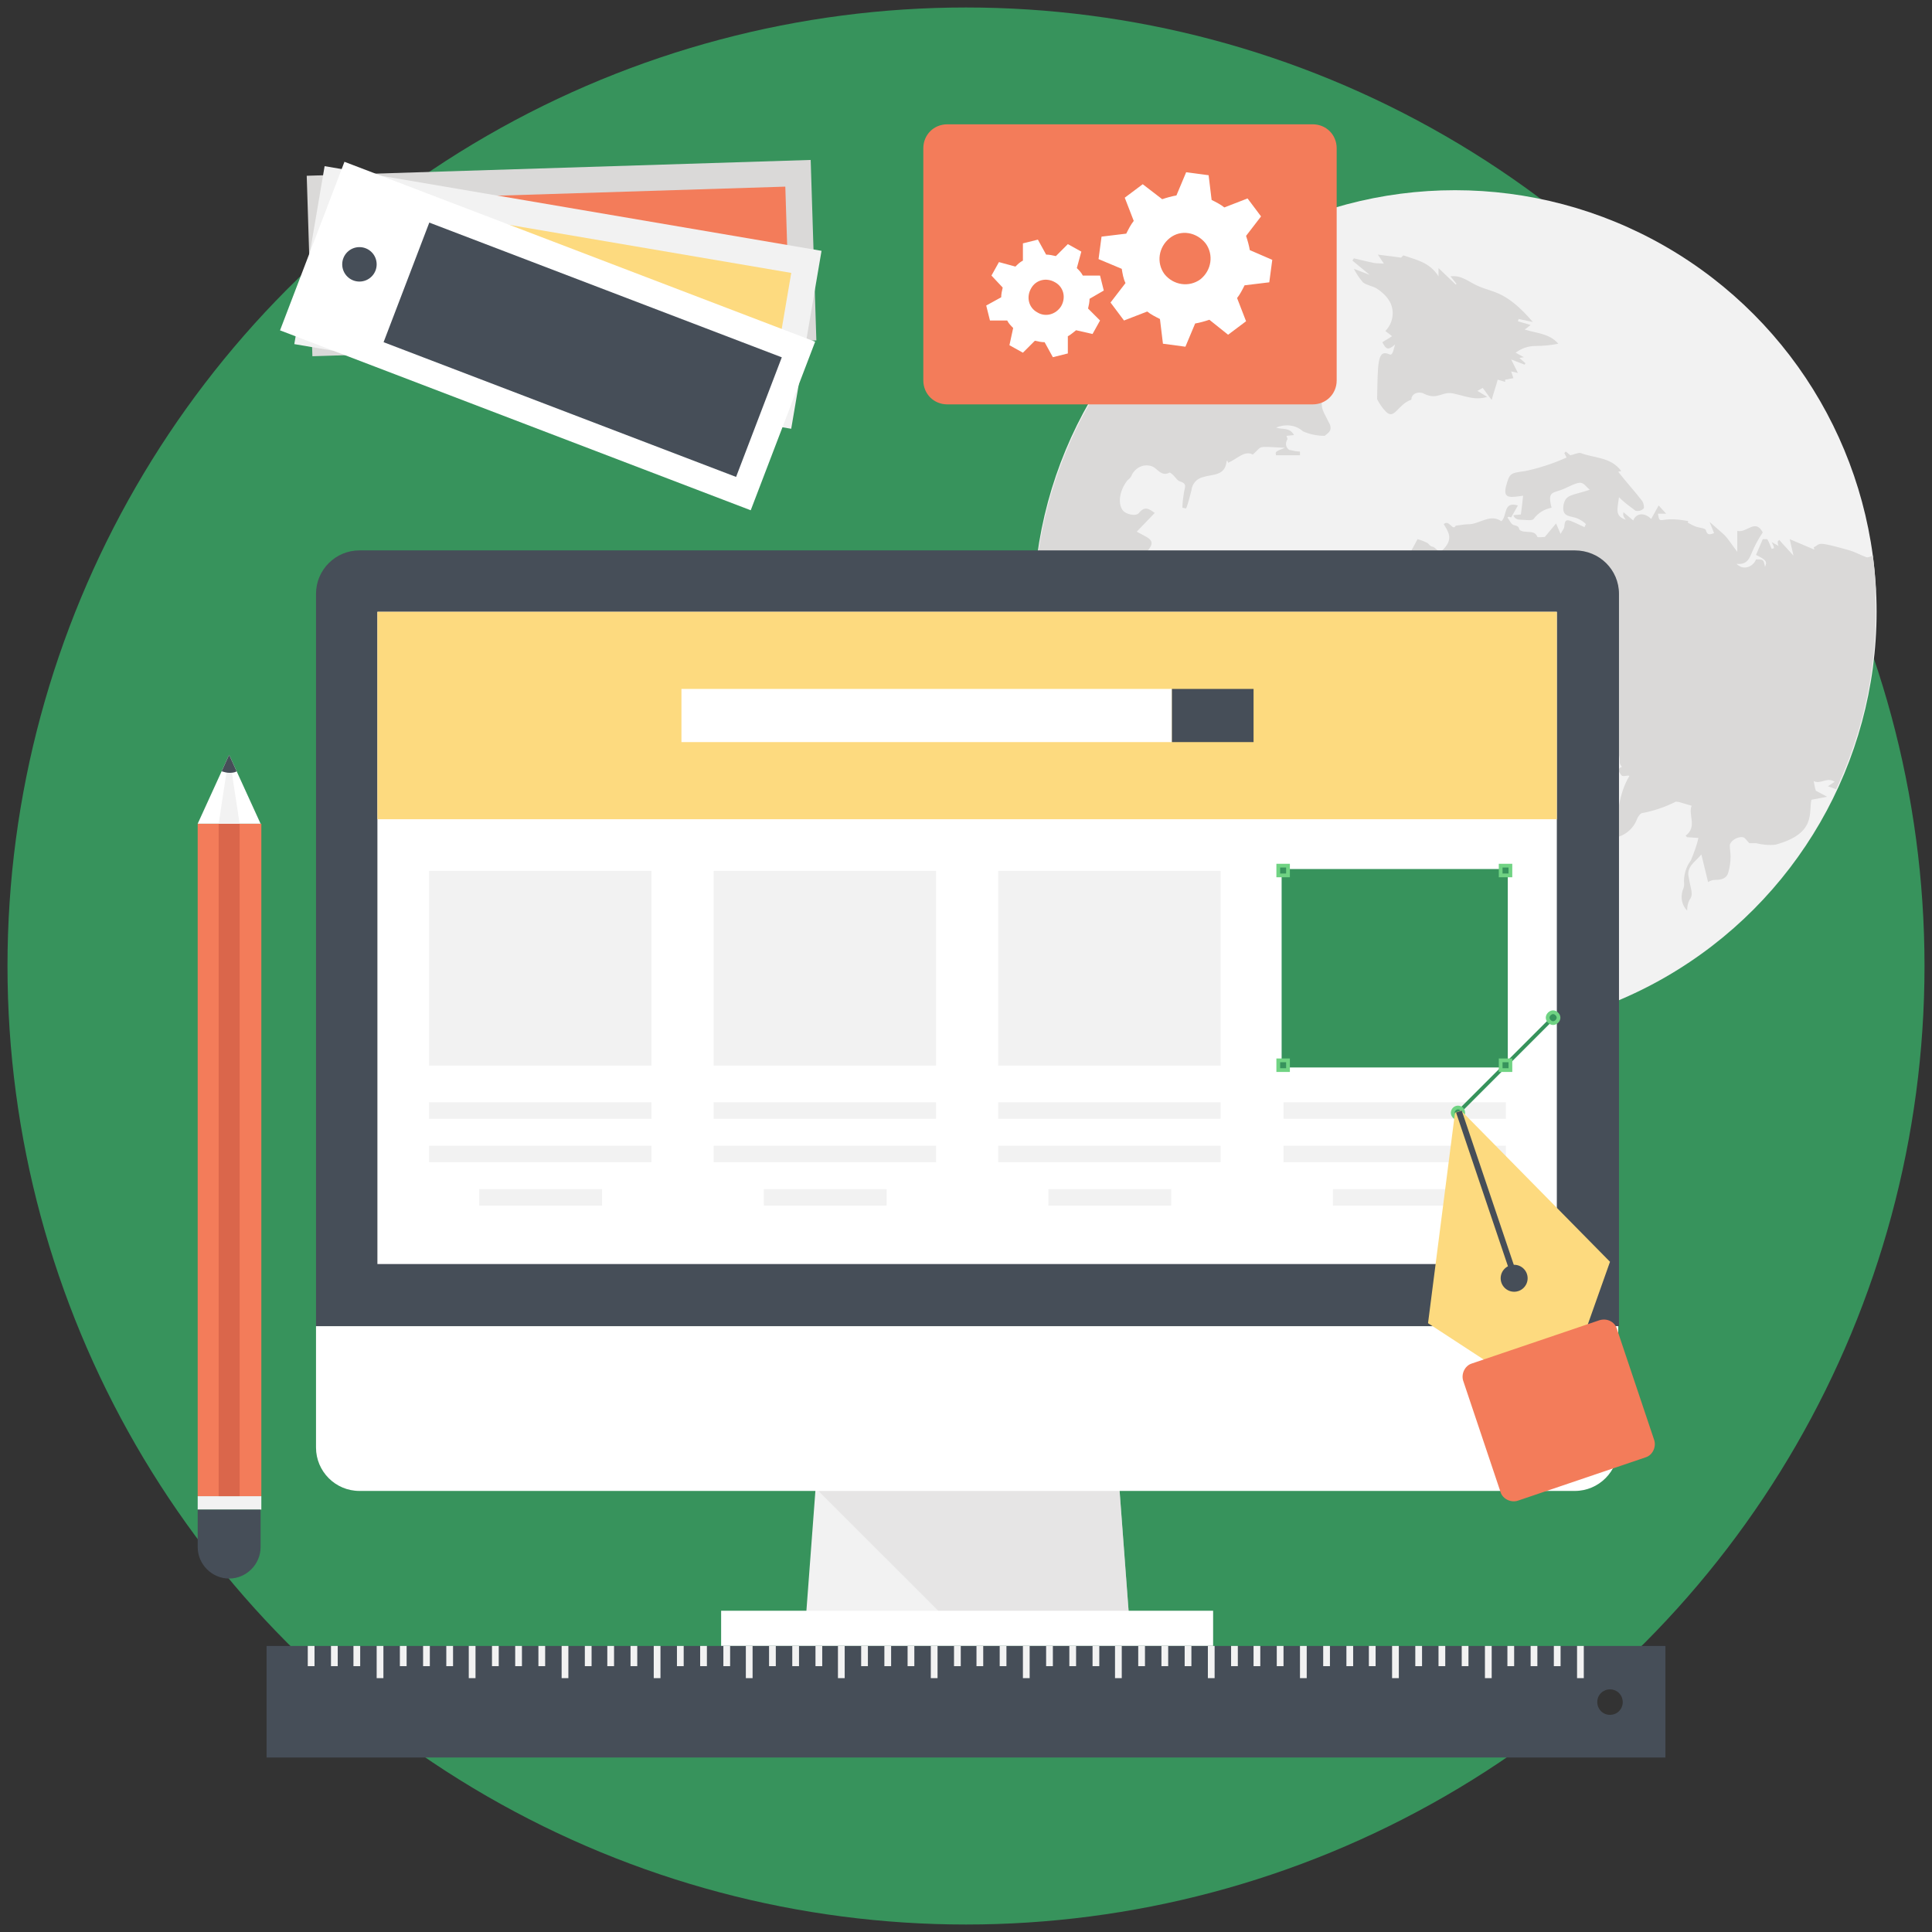 <?xml version="1.0" encoding="utf-8"?>
<!-- Generator: Adobe Illustrator 24.1.3, SVG Export Plug-In . SVG Version: 6.00 Build 0)  -->
<svg version="1.1" id="Layer_1" xmlns="http://www.w3.org/2000/svg" xmlns:xlink="http://www.w3.org/1999/xlink" x="0px" y="0px"
	 viewBox="0 0 258 258" style="enable-background:new 0 0 258 258;" xml:space="preserve">
<rect x="0" y="0" width="258" height="258" fill="#333333" stroke="none"/>
<style type="text/css">
	.st0{fill:#37935C;}
	.st1{fill:#F2F2F2;}
	.st2{fill:#DAD9D8;}
	.st3{opacity:0.5;fill:#DAD9D8;enable-background:new    ;}
	.st4{fill:#FFFFFF;}
	.st5{fill:#464E58;}
	.st6{fill:#FDDA7F;}
	.st7{fill:#37935C;stroke:#37935C;stroke-width:0.5;stroke-miterlimit:10;}
	.st8{fill:none;stroke:#37935C;stroke-width:0.5;stroke-miterlimit:10;}
	.st9{fill:#37935C;stroke:#70D383;stroke-width:0.5;stroke-miterlimit:10;}
	.st10{fill:#F37C5A;}
	.st11{fill:#DA664B;}
</style>
<circle class="st0" cx="129" cy="129" r="128"/>
<circle class="st1" cx="194.3" cy="81.7" r="56.3"/>
<path class="st2" d="M250.5,78.9L250.5,78.9c0-0.1,0-0.2,0-0.3l0,0C250.5,78.7,250.5,78.8,250.5,78.9z"/>
<path class="st2" d="M176.9,58.2c-1,0-2-0.2-2.9-0.6c-1-0.9-2.4-1-3.6-0.5c0.8,0.3,1.8-0.1,2.4,1l-1,0.1c0,0.1,0.2,0.4,0.1,0.5
	c-0.3,0.5-0.2,1.1,0.3,1.4c0,0,0,0,0.1,0c0.4,0.1,0.9,0.2,1.3,0.2v0.5h-3.2c-0.1-0.5-0.1-0.5,1.2-1c-4-0.2-2.9-0.3-4.3,0.9
	c-1.1-0.6-2.1,0.6-3.3,1.1l-0.1-0.3c0,0-0.1,0.1-0.1,0.1c-0.2,2-1.9,1.7-3.1,2.1c-0.9,0.2-1.5,0.9-1.6,1.8c-0.2,0.8-0.4,1.6-0.7,2.4
	l-0.5-0.1c0-0.7,0.1-1.3,0.2-2c0.1-0.7,0.5-1.2-0.5-1.5c-0.4-0.1-0.7-0.7-1.1-1c-0.1-0.1-0.3-0.2-0.3-0.2c-1.1,0.6-1.6-0.5-2.3-0.8
	c-1-0.4-2.1,0-2.7,1c-0.1,0.3-0.3,0.6-0.6,0.8c-1,1.2-1.4,3-0.7,4c0.4,0.6,1.8,0.9,2.2,0.4c0.8-1,1.4-0.5,2.1,0l-2.4,2.5l1.3,0.7
	c2.1,1.2-1.4,2.2-0.5,4.2c0.1,0.2,0.4,0.6,0.6,0.6c0.6-0.1,1.3,0.3,1.4,0.9c0,0,0,0.1,0,0.1l3.5-0.7l0.1,0.3l-0.7,0.5
	c0.9,0.2,0.8,0,1.6,0.8c0.5,0.4,0.9,1.2,1.4,1.3c1.1,0.2,1,1,1.3,1.6c0.6,1,0.2,2.5,1.7,3.2c0.8,0.3,0.9,1.3,0.9,2.2s-0.8,1.8,0,2.5
	c1.1,1,1.3,2.6,2.8,3.2c0.4,0.2,0.7,1.5,0.9,1.9c1.8,2.6-3,3.2-3.6,4.3c-0.7,1.4-1.7,2.5-3,3.4c-1.5,1-4.1-1-5,1.2
	c-0.6,1.4-1.8,0.9-2.8,1.7c-1.9,1.5-1.9,1.5-3.4,0.2c0,0.6-0.2,1.2-0.5,1.8c-0.5,0.7-1.1,0.6-2.8-0.1c-0.5,0.5-0.9,1.7-1.8,0.4
	l-0.6,0.9c-0.8-1.5-1.5-3-2.1-4.5c-6.5-15.4-5.8-32.8,1.9-47.7c0.2-0.4,0.5-0.9,0.7-1.3c4.2-7.7,10.3-14.3,17.6-19.3
	c0.6,1,1.8,1.6,2.9,1.2c-0.1-0.2-0.3-0.4-0.4-0.6l0.8-0.3l0.5,0.5c0.5-0.5,0.9-1,1.3-1.4c0.2-0.2,0.4-0.5,0.5-0.8
	c0.3-1,0.9-1.2,1.7-0.6c0.3,0.3,0.6,0.5,1.2,1l-2.5,0.4c0,0.9,0,1.6,0.1,2.5c0.5,0.2,0.2,0.7-0.1,1.4c0.4-0.2,0.6-0.4,1.2-0.7
	c-0.1,0.9-0.2,1.5-0.3,2.4l2-1.4c0-0.1-0.1-0.2-0.1-0.3c0.8,0.1,1.1,0.7,1.4,1.3c0,0.2,0,0.3-0.1,0.5c-0.3,0.3-0.5,0.7-0.5,1.1
	c-0.8,0.4-1.9,0.2-2.4-0.7c-0.1,0.2-0.2,0.4-0.3,0.6l0,0l0,0l0,0c-0.7,0.4-1.4,0.6-2.1,0.6c-1-0.2-3.6,0.9-4.1,1.8
	c-0.1,0.2-0.2,0.4-0.1,0.7c0.1,0.6,0.3,1.1,0.4,1.5l3.1,3.9c-0.1,1-0.3,2-0.4,3c1.3,0,1.3,0,1.7-2c2.1,0,2.5-0.6,2.1-2.2l1.5-2.8
	c1.4,0.5,2.5,1.7,2.9,3.2c-0.6,0.7-0.5,1.7,0.2,2.2c0,0,0,0,0,0l2-0.8c-0.4,4.5-0.6,3.4,0.8,6.2C177.9,57.5,177.4,57.8,176.9,58.2z"
	/>
<path class="st2" d="M197.3,52.2l0.7-0.4c0.4,0.5,0.7,1,1.2,1.6c0.3-1.1,0.6-1.9,0.8-2.7L201,51c0-0.1,0-0.2,0-0.3l1.1-0.2l-0.3-0.9
	l0.9,0.2l-0.9-1.8l1.8,0.7l0.1-0.2l-0.8-0.7l0.6-0.1l-1.1-0.6c0.8-0.6,1.7-0.9,2.7-0.9c1,0,2-0.1,3-0.3c-1.2-1.4-3-1.4-4.5-1.9
	c0.2-0.1,0.4-0.3,0.8-0.6l-1.7-0.5l0.1-0.3l1.9,0.4c-3.6-4.2-5.3-3.9-7.3-4.8c-1.2-0.5-2.2-1.5-3.7-1.3l0.8,1l-0.1,0.1l-2.3-2.2
	c0,0.5,0,0.7,0,1.1c-1.2-1.9-3-2.2-4.7-2.8l-0.3,0.3L184,34l0.8,1.2c-1.6-0.1-0.6,0.1-4-0.7l-0.2,0.3l2.3,1.9l-2.1-0.8
	c0.3,0.6,0.7,1.2,1.2,1.8c0.5,0.4,1.3,0.5,1.8,0.8c0.8,0.5,1.4,1.1,1.8,1.8c0.7,1.3,0.4,2.9-0.6,3.9l0.9,0.7l-1.3,0.8
	c0.5,1,0.8,1.1,1.7,0.3c-0.2,0.6-0.3,1.6-0.8,1.3c-1.6-0.7-1.5,1.3-1.6,6c0.3,0.6,0.7,1.2,1.2,1.7c1.1,1.1,1.6-1,3.3-1.6
	c0.1,0,0.1-0.2,0.1-0.3c0.2-0.6,0.9-0.8,1.5-0.6c0.1,0,0.1,0.1,0.2,0.1c1.9,0.9,2.4-0.5,4.1,0c1.4,0.3,2.7,0.9,4.3,0.4L197.3,52.2z"
	/>
<path class="st2" d="M250.5,78.9c0-0.1,0-0.2,0-0.3l0,0c-0.1-1.5-0.2-3-0.4-4.4c-0.3,0.1-0.6,0.3-0.9,0.2c-0.8-0.3-1.5-0.7-2.2-0.9
	c-4.6-1.3-3.8-0.9-4.8-0.4l0.1,0.3L239,72c0.2,0.8,0.3,1.4,0.5,2.2c-0.7-0.8-1.3-1.4-1.9-2.1l-0.2,0.2c0,0.2,0,0.3,0.1,0.6l-0.9-0.5
	c0.2,0.4,0.3,0.6,0.3,0.8l-0.3,0.1c-0.2-0.4-0.3-0.8-0.6-1.3h-0.6l-0.9,2.1c1.4,0.7,1.5,0.9,1.2,1.6c-0.2-1-0.2-1-1.2-1
	c-0.3,0.8-1.2,1.3-2,1c-0.2-0.1-0.4-0.2-0.6-0.4c1.2,0.1,1.6-0.4,2-1.4c0.4-1,0.9-1.9,1.5-2.8c-1-1.9-2.1,0.1-3.4-0.2
	c0,0.9,0,1.7,0,2.8c-2-2.7-1-1.6-3.7-4l0.6,1.5c-0.6,0.2-0.9,0.3-1.1-0.4c-0.1-0.3-0.9-0.3-1.4-0.5s-0.6-0.3-1-0.5
	c0-0.1,0-0.2,0.1-0.2c-4-0.8-3.8,0.7-4.1-1h1.1l-1-1.1l-1,1.8c-0.9-0.9-2-0.8-2.4,0.2l-1.3-1.1c-0.1,0.4,0,0.6,0.3,1
	c-1.5-0.5-1.1-1.4-0.9-3c0.7,0.7,1.4,1.2,2.2,1.8c0.4,0.1,0.8,0,1.1-0.3c0.1-0.1,0-0.7-0.2-1c-1-1.3-2.2-2.6-3.2-3.9l0.4-0.1
	c-1.4-1.9-3.6-1.7-5.4-2.4c-0.3-0.1-0.9,0.2-1.4,0.3l-0.6-0.5l-0.2,0.2c0.1,0.2,0.2,0.4,0.3,0.6c-1.8,0.8-3.6,1.4-5.5,1.8
	c-2,0.3-2.1,0.2-2.6,2.1c-0.4,1.7,0.7,1.4,2.3,1.2c-0.1,1-0.2,1.7-0.3,2.5l-1,0.1c0.1,0.4,0.5,0.6,0.9,0.6c0.6,0,1.6,0.2,1.8-0.1
	c0.6-0.8,1.4-1.3,2.4-1.5c-0.6-2.3,0.2-1.9,1.6-2.5c0.5-0.2,1.9-1,2.4-0.8c0.4,0.1,0.6,0.5,1.1,0.9c-2.4,0.8-3.2,0.6-3.5,2
	c-0.3,1.8,1,1.4,2,1.9c0.4,0.2,0.7,0.4,1,0.7c-0.1,0.1-0.1,0.2-0.2,0.4c-2.2-1-2.6-1.4-2.7-0.1c0,0.3-0.3,0.6-0.5,1l-0.6-1.4
	l-1.5,1.8c-0.2,0-0.9,0.1-1,0c-0.3-0.8-1-0.6-1.6-0.7c-0.3,0-0.7-0.1-0.8-0.3c-0.1-0.5-0.5-0.5-0.8-0.6s-0.5-0.6-0.8-1l0.2-0.1
	l0.3,0.1l0.9-1.6c-2-0.6-1.4,1.4-2.2,2.1c-1.5-1-2.8,0.3-4.2,0.4c-0.6,0-1.2,0.1-1.9,0.2c-0.4,0.8-0.9-0.9-1.6-0.2
	c0.6,1,1.3,1.9,0,3.3c-0.7,0.8-1-0.2-1.5-0.3c-0.3,0-0.5-0.4-0.7-0.5c-0.4-0.2-0.9-0.4-1.3-0.5l-2,3.7h0.3l0.8,1.2
	c1.3,0.3,2.3,0.8,3.3-0.4c0.3-0.4,0.7-0.6,1.2-0.7c0.6-0.1,1.2,0.1,1.4-0.7c0-0.1,0.7-0.1,0.8,0c0.5,0.7,1.2,0.5,1.9,0.5
	c0.2,0,0.7,0.3,0.7,0.4c0,1.1,0.3,2.2,0.9,3.2c0.1,0.5,0.1,1,0,1.4c-0.8-0.2-1.1-0.3-1.9-0.4c0.3,0.5,0.6,0.9,0.8,1.3l2.2-1.5
	L200,80c0.1-0.2,0-0.3-0.1-0.5c-1.4-3.9-1.1-3-0.7-4c0.7,0.8,0.4,0.1,1.7,3.5c0,0.2,0,0.4,0,0.6c-0.1,1-0.3,2.1-0.4,3.1
	c0,0.1,0.2,0.3,0.2,0.3l1.1-0.5c0-0.5,0-1,0-1.4c3.4,0-0.1,2.1,1.9,3.9c0.4,0.2,0.7,0.4,1,0.6c0.2,0.2,0.5,0.3,0.8,0.3
	c0.6,0,0.9,0.3,0.6,0.8c-0.6,0.8-1.2,1.5-2,2.1c-0.2,0.1-0.9-0.5-1.3-0.7c-0.1,0-0.1-0.1-0.2-0.1c-1.6-0.1-2.2-1.4-3-2.4
	c-0.6-0.8-1.1-0.9-1.7-0.1c-0.1,0.2-0.6,0.3-0.7,0.3c-2.1-2.7-0.3-1.2-2.9-4.1h0.4c1.1-2,1-1.4-0.2-2.2c-0.1-0.1-0.2-0.2-0.3-0.2
	c-1.2-0.5-2.5-0.9-3.8-1.1c-0.9,0-1.7-0.5-2.2-1.2c-0.9,0.3-2.9,0.7-3.3,1.6s-1.1,0.9-1.9,1c-0.3,0-0.6,0.1-0.9,0.2
	c-0.4,0.2-3.3,2-3.3,2.4c-0.1,2.9-3,2.9-2.2,5.7c0.2,0.5,0.3,1,0.2,1.5c-0.3,1,0.4,1.7,0.5,2.6c0.1,1.2,0.9,1.4,1.9,1.4
	c0.1,0,0.3,0.1,0.4,0.2c1.5,1.6,4.8,0.1,4.2,2.5c0,0.2,0.2,0.5,0.4,0.6c1.3,0.7,1.3,1,0.4,2.2c-1.9,2.6-0.7,0.4-1.2,5.5
	c-0.3,2.8-3.5,3.4-3.6,6.2c0,1.3-1.6,8-1.7,8.7c-0.2,1.3,0.3,1.8,2.8,2.3c2.2,0.5,3.8-0.7,5.3-2c0.5-0.5,0.8-1,1.6-0.8
	c0.6,0.1,1-1.4,1.2-1.9c0.5-1,0.5-0.6,2.8-1.2c0.4-0.1,1-0.2,1.2-0.5c2.5-4.2,0.5-6.5,7-7.9c2.2-0.6,4-1.9,5.3-3.7
	c-1-0.2-1.9-0.5-2.9-0.8c-0.3-0.1-0.6-0.8-0.5-1c0.6-1.3-0.5-2.3-0.4-3.3c0.8-5.4,0.5-1.1,0.9-7.8h0.4c0.2,0.4,0.3,0.9,0.4,1.3
	c-0.1,1.3,0.4,2.6-0.3,3.8c0.1,1.3,0,2.6-0.2,3.9c-0.5,1.5-0.5,1.6,1,1.9c1.7,0.2,3.3,0.2,5,0c1.2-0.3,2.4-0.8,3.5-1.4
	c-0.3-1-0.6-2-0.8-2.8c-0.5,0.1-1,0.1-1.6,0c-1.2-0.2-0.2-0.9-0.2-1.4l-0.4,0.1c-0.1-2.1-0.3-3.1,0.6-2.9c0.7,0.1,0.6,0.6,0.6,1.1
	c-0.2,1.1,0.5,2.2,1.7,2.5c0,0,0.1,0,0.1,0c0.1,0.4,0.1,0.9,0.3,1.1c1.6,1.8,3.9,1.3,3.8,3.9c0,0.2,0.1,0.4,0.3,0.6
	c-0.8,0.3-0.3,0.8-0.1,1.1s0.7,0,1.1,0.1c-1.5,2.5-1.6,5.4-2,8.3c1.4-0.3,2.5-1.2,3-2.5c0.1-0.3,0.4-0.7,0.6-0.8
	c1.6-0.3,3.1-0.8,4.5-1.5c0.1-0.1,0.3,0,0.5,0l1.7,0.5c-0.5,1.2,0.8,2.8-0.8,4l0.2,0.2l1.5,0.1c-0.2,1-0.6,2-1,3
	c-0.7,0.9-1,2.1-0.9,3.2c0,0.3-0.1,0.6-0.2,0.8c-0.3,1-0.1,2,0.6,2.7c0-0.5,0.1-1,0.3-1.4c0.6-0.8,0.2-1.3-0.1-3.1
	c-0.3-1.4,0.9-2,1.7-3l0.9,3.7c0.3-0.2,0.6-0.3,1-0.3c0.8,0,1.5-0.2,1.7-1c0.2-0.7,0.3-1.4,0.3-2.1c0-0.5-0.1-1-0.1-1.5
	s0.9-1.2,1.7-1.1c0.3,0,0.6,0.5,0.9,0.8c0.3,0,0.6,0,0.9,0c0.8,0.2,1.7,0.3,2.6,0.2c5.5-1.5,4.4-4.3,4.8-6l2.1-0.4l-1.5-0.8
	c-0.1-0.2-0.2-0.7-0.3-1.3c0.9,0.5,1.8-0.6,2.8,0.1l-0.9,0.6l1.1,0.4c3.9-8.3,5.7-17.4,5.2-26.6L250.5,78.9z"/>
<polygon class="st1" points="149.4,197.6 109,197.6 107.5,217.6 150.9,217.6 "/>
<polygon class="st3" points="109,197.6 108.9,198.7 127.8,217.6 150.9,217.6 149.4,197.6 "/>
<rect x="96.3" y="215.1" class="st4" width="65.7" height="4.7"/>
<path class="st5" d="M216.2,79.3v97.8h-174V79.3c0-3.2,2.6-5.8,5.8-5.8h0h162.3C213.6,73.5,216.2,76.1,216.2,79.3L216.2,79.3z"/>
<rect x="50.4" y="81.7" class="st4" width="157.5" height="87.1"/>
<rect x="50.4" y="81.7" class="st6" width="157.5" height="27.7"/>
<path class="st4" d="M42.2,177.1v16.2c0,3.2,2.6,5.8,5.8,5.8h162.3c3.2,0,5.8-2.6,5.8-5.8v-16.2H42.2z"/>
<rect x="91" y="92" class="st4" width="65.5" height="7.1"/>
<rect x="156.5" y="92" class="st5" width="10.9" height="7.1"/>
<rect x="57.3" y="116.3" class="st1" width="29.7" height="26"/>
<rect x="57.3" y="147.2" class="st1" width="29.7" height="2.2"/>
<rect x="57.3" y="153" class="st1" width="29.7" height="2.2"/>
<rect x="64" y="158.8" class="st1" width="16.4" height="2.2"/>
<rect x="95.3" y="116.3" class="st1" width="29.7" height="26"/>
<rect x="95.3" y="147.2" class="st1" width="29.7" height="2.2"/>
<rect x="95.3" y="153" class="st1" width="29.7" height="2.2"/>
<rect x="102" y="158.8" class="st1" width="16.4" height="2.2"/>
<rect x="133.3" y="116.3" class="st1" width="29.7" height="26"/>
<rect x="133.3" y="147.2" class="st1" width="29.7" height="2.2"/>
<rect x="133.3" y="153" class="st1" width="29.7" height="2.2"/>
<rect x="140" y="158.8" class="st1" width="16.4" height="2.2"/>
<rect x="171.4" y="147.2" class="st1" width="29.7" height="2.2"/>
<rect x="171.4" y="153" class="st1" width="29.7" height="2.2"/>
<rect x="178" y="158.8" class="st1" width="16.4" height="2.2"/>
<rect x="171.4" y="116.3" class="st7" width="29.7" height="26"/>
<line class="st8" x1="194.7" y1="148.6" x2="207.4" y2="135.9"/>
<rect x="200.4" y="141.6" class="st9" width="1.3" height="1.3"/>
<rect x="170.7" y="115.6" class="st9" width="1.3" height="1.3"/>
<rect x="200.4" y="115.6" class="st9" width="1.3" height="1.3"/>
<rect x="170.7" y="141.6" class="st9" width="1.3" height="1.3"/>
<circle class="st9" cx="194.7" cy="148.6" r="0.7"/>
<path class="st9" d="M207.9,136.4c-0.3,0.3-0.7,0.3-1,0s-0.3-0.7,0-1c0.3-0.3,0.7-0.3,1,0C208.2,135.7,208.2,136.1,207.9,136.4z"/>
<polygon class="st6" points="195.1,148.3 194.3,148.6 190.7,176.7 200.5,183.1 211.1,179.5 215,168.5 "/>
<rect x="198" y="147.8" transform="matrix(0.948 -0.32 0.32 0.948 -40.557 71.814)" class="st5" width="0.8" height="23.1"/>
<circle class="st5" cx="202.2" cy="170.7" r="1.8"/>
<path class="st10" d="M215.9,177.4l5,14.9c0.3,0.9-0.2,2-1.1,2.3l-17.1,5.8c-0.9,0.3-2-0.2-2.3-1.1l-5-14.9c-0.3-0.9,0.2-2,1.1-2.3
	l17.1-5.8C214.6,176,215.6,176.5,215.9,177.4z"/>
<rect x="41.3" y="22.4" transform="matrix(1 -3.141076e-02 3.141076e-02 1 -1.044 2.37)" class="st2" width="67.3" height="24.1"/>
<rect x="54.7" y="25.7" transform="matrix(1 -3.141076e-02 3.141076e-02 1 -1.036 2.525)" class="st10" width="50.4" height="17.1"/>
<rect x="62.5" y="6.1" transform="matrix(0.168 -0.986 0.986 0.168 22.786 106.552)" class="st1" width="24.1" height="67.3"/>
<rect x="70.8" y="15.4" transform="matrix(0.168 -0.986 0.986 0.168 26.018 112.059)" class="st6" width="17.1" height="50.4"/>
<rect x="61.1" y="11.2" transform="matrix(0.357 -0.934 0.934 0.357 5.121 97.184)" class="st4" width="24.1" height="67.3"/>
<rect x="69.2" y="21.5" transform="matrix(0.357 -0.934 0.934 0.357 6.438 102.653)" class="st5" width="17.1" height="50.4"/>
<circle class="st5" cx="48" cy="35.3" r="2.3"/>
<path class="st10" d="M178.5,19.8v31c0,1.8-1.4,3.2-3.2,3.2h-48.8c-1.8,0-3.2-1.4-3.2-3.2l0,0v-31c0-1.8,1.4-3.2,3.2-3.2h48.8
	C177.1,16.6,178.5,18,178.5,19.8z"/>
<path class="st4" d="M145.9,44.6l1-1.8l-1.6-1.6c0.1-0.4,0.2-0.9,0.2-1.3l1.9-1.1l-0.5-2h-2.3c-0.2-0.4-0.5-0.7-0.8-1l0.6-2.2
	l-1.8-1l-1.6,1.6c-0.4-0.1-0.9-0.2-1.3-0.2l-1.1-2l-2,0.5v2.3c-0.4,0.2-0.7,0.5-1,0.8l-2.2-0.6l-1,1.8l1.5,1.6
	c-0.1,0.4-0.2,0.9-0.2,1.3l-2,1.1l0.5,2h2.3c0.2,0.4,0.5,0.7,0.8,1l-0.5,2.3l1.8,1l1.6-1.6c0.4,0.1,0.9,0.2,1.3,0.2l1.1,2l2-0.5
	v-2.3c0.4-0.2,0.7-0.5,1.1-0.8L145.9,44.6z M138.5,41.7c-1.1-0.6-1.5-2-0.8-3.2c0.6-1.1,2-1.5,3.2-0.8c1.1,0.6,1.5,2,0.8,3.2
	c0,0,0,0,0,0C141,42,139.6,42.4,138.5,41.7z"/>
<path class="st4" d="M164,44.7l2.4-1.8l-1.2-3.1c0.4-0.5,0.7-1.1,1-1.7l3.3-0.4l0.4-3l-3-1.3c-0.1-0.6-0.3-1.3-0.5-1.9l2-2.6
	l-1.8-2.4l-3.1,1.2c-0.5-0.4-1.1-0.7-1.7-1l-0.4-3.3l-3-0.4l-1.3,3.1c-0.6,0.1-1.3,0.3-1.9,0.5l-2.6-2l-2.4,1.8l1.2,3.1
	c-0.4,0.5-0.7,1.1-1,1.7l-3.3,0.4l-0.4,3l3.1,1.3c0.1,0.6,0.2,1.3,0.5,1.9l-2,2.6l1.8,2.4l3.1-1.2c0.5,0.4,1.1,0.7,1.7,1l0.4,3.3
	l3,0.4l1.3-3.1c0.6-0.1,1.3-0.3,1.9-0.5L164,44.7z M155.5,36.6c-1.1-1.5-0.8-3.6,0.7-4.8s3.6-0.8,4.8,0.7c1.1,1.5,0.8,3.6-0.7,4.8
	C158.8,38.4,156.7,38.1,155.5,36.6L155.5,36.6z"/>
<path class="st5" d="M222.4,219.8H35.6v14.9h186.8L222.4,219.8z M215,229c-1,0-1.7-0.8-1.7-1.7c0-1,0.8-1.7,1.7-1.7
	c1,0,1.7,0.8,1.7,1.7c0,0,0,0,0,0C216.7,228.2,216,229,215,229z"/>
<rect x="50.3" y="219.8" class="st1" width="0.9" height="4.3"/>
<rect x="44.2" y="219.8" class="st1" width="0.9" height="2.7"/>
<rect x="53.4" y="219.8" class="st1" width="0.9" height="2.7"/>
<rect x="59.6" y="219.8" class="st1" width="0.9" height="2.7"/>
<rect x="65.7" y="219.8" class="st1" width="0.9" height="2.7"/>
<rect x="47.2" y="219.8" class="st1" width="0.9" height="2.7"/>
<rect x="56.5" y="219.8" class="st1" width="0.9" height="2.7"/>
<rect x="62.6" y="219.8" class="st1" width="0.9" height="4.3"/>
<rect x="41.1" y="219.8" class="st1" width="0.9" height="2.7"/>
<rect x="81.1" y="219.8" class="st1" width="0.9" height="2.7"/>
<rect x="84.2" y="219.8" class="st1" width="0.9" height="2.7"/>
<rect x="68.8" y="219.8" class="st1" width="0.9" height="2.7"/>
<rect x="78.1" y="219.8" class="st1" width="0.9" height="2.7"/>
<rect x="87.3" y="219.8" class="st1" width="0.9" height="4.3"/>
<rect x="75" y="219.8" class="st1" width="0.9" height="4.3"/>
<rect x="71.9" y="219.8" class="st1" width="0.9" height="2.7"/>
<rect x="96.6" y="219.8" class="st1" width="0.9" height="2.7"/>
<rect x="115" y="219.8" class="st1" width="0.9" height="2.7"/>
<rect x="102.7" y="219.8" class="st1" width="0.9" height="2.7"/>
<rect x="111.9" y="219.8" class="st1" width="0.9" height="4.3"/>
<rect x="108.9" y="219.8" class="st1" width="0.9" height="2.7"/>
<rect x="121.2" y="219.8" class="st1" width="0.9" height="2.7"/>
<rect x="127.4" y="219.8" class="st1" width="0.9" height="2.7"/>
<rect x="99.6" y="219.8" class="st1" width="0.9" height="4.3"/>
<rect x="105.8" y="219.8" class="st1" width="0.9" height="2.7"/>
<rect x="90.4" y="219.8" class="st1" width="0.9" height="2.7"/>
<rect x="118.1" y="219.8" class="st1" width="0.9" height="2.7"/>
<rect x="124.3" y="219.8" class="st1" width="0.9" height="4.3"/>
<rect x="136.6" y="219.8" class="st1" width="0.9" height="4.3"/>
<rect x="93.5" y="219.8" class="st1" width="0.9" height="2.7"/>
<rect x="142.8" y="219.8" class="st1" width="0.9" height="2.7"/>
<rect x="133.5" y="219.8" class="st1" width="0.9" height="2.7"/>
<rect x="130.4" y="219.8" class="st1" width="0.9" height="2.7"/>
<rect x="139.7" y="219.8" class="st1" width="0.9" height="2.7"/>
<rect x="145.9" y="219.8" class="st1" width="0.9" height="2.7"/>
<rect x="167.4" y="219.8" class="st1" width="0.9" height="2.7"/>
<rect x="201.3" y="219.8" class="st1" width="0.9" height="2.7"/>
<rect x="204.4" y="219.8" class="st1" width="0.9" height="2.7"/>
<rect x="189" y="219.8" class="st1" width="0.9" height="2.7"/>
<rect x="207.5" y="219.8" class="st1" width="0.9" height="2.7"/>
<rect x="210.6" y="219.8" class="st1" width="0.9" height="4.3"/>
<rect x="152" y="219.8" class="st1" width="0.9" height="2.7"/>
<rect x="161.3" y="219.8" class="st1" width="0.9" height="4.3"/>
<rect x="155.1" y="219.8" class="st1" width="0.9" height="2.7"/>
<rect x="170.5" y="219.8" class="st1" width="0.9" height="2.7"/>
<rect x="173.6" y="219.8" class="st1" width="0.9" height="4.3"/>
<rect x="179.8" y="219.8" class="st1" width="0.9" height="2.7"/>
<rect x="182.8" y="219.8" class="st1" width="0.9" height="2.7"/>
<rect x="185.9" y="219.8" class="st1" width="0.9" height="4.3"/>
<rect x="192.1" y="219.8" class="st1" width="0.9" height="2.7"/>
<rect x="148.9" y="219.8" class="st1" width="0.9" height="4.3"/>
<rect x="195.2" y="219.8" class="st1" width="0.9" height="2.7"/>
<rect x="176.7" y="219.8" class="st1" width="0.9" height="2.7"/>
<rect x="198.3" y="219.8" class="st1" width="0.9" height="4.3"/>
<rect x="158.2" y="219.8" class="st1" width="0.9" height="2.7"/>
<rect x="164.4" y="219.8" class="st1" width="0.9" height="2.7"/>
<rect x="26.4" y="199.8" class="st1" width="8.5" height="1.8"/>
<path class="st5" d="M26.4,201.6v5c0,2.3,1.9,4.2,4.2,4.2c0,0,0,0,0,0l0,0c2.3,0,4.2-1.9,4.2-4.2c0,0,0,0,0,0v-5H26.4z"/>
<rect x="26.4" y="110" class="st10" width="8.5" height="89.8"/>
<polygon class="st4" points="26.4,110 30.6,100.8 34.8,110 "/>
<rect x="29.2" y="110" class="st11" width="2.8" height="89.8"/>
<polygon class="st1" points="29.2,110 32,110 30.6,100.8 30.6,100.8 "/>
<path class="st5" d="M29.6,103l1-2.2l1,2.2c-0.3,0.2-0.7,0.2-1,0.2C30.3,103.2,29.9,103.1,29.6,103z"/>
</svg>
